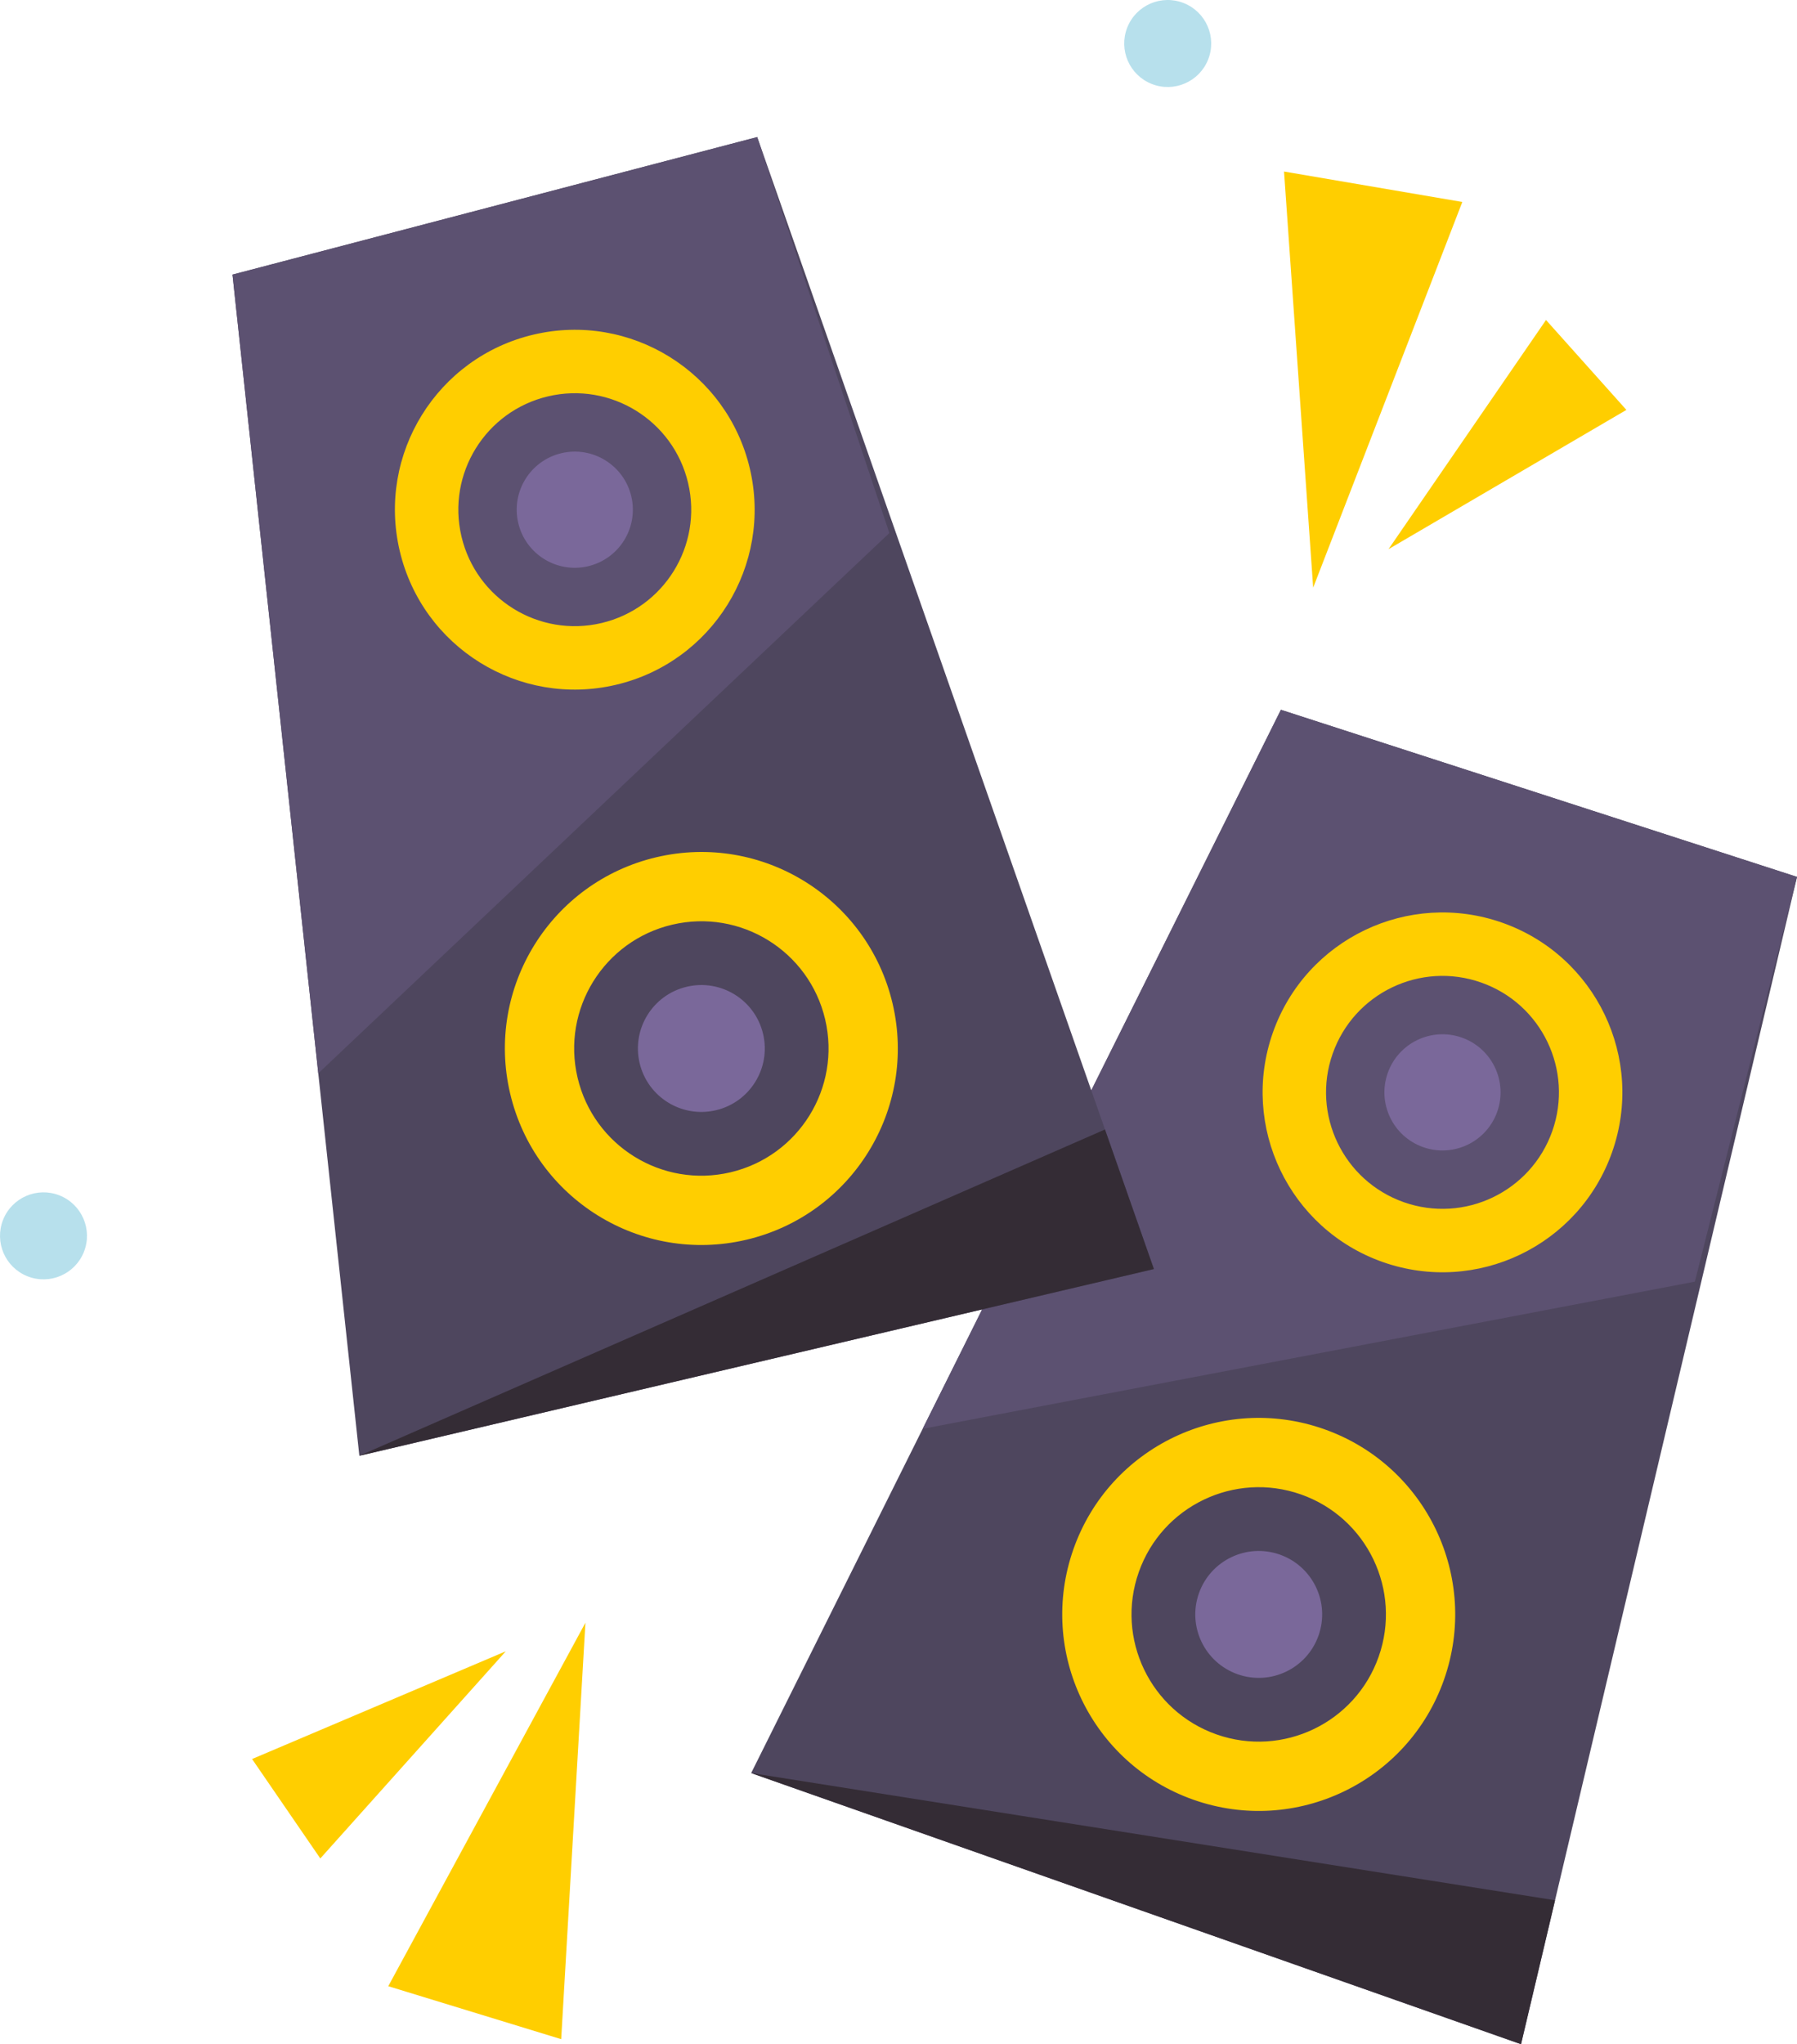 <svg xmlns:xlink="http://www.w3.org/1999/xlink" viewBox="0 0 3492.32 3971.85" style="shape-rendering:geometricPrecision; text-rendering:geometricPrecision; image-rendering:optimizeQuality; fill-rule:evenodd; clip-rule:evenodd" version="1.1" height="135.732mm" width="119.345mm" xml:space="preserve" xmlns="http://www.w3.org/2000/svg">
 <defs>
  <style type="text/css">
   
    .fil5 {fill:#B7E0EC;fill-rule:nonzero}
    .fil3 {fill:#7A689A;fill-rule:nonzero}
    .fil1 {fill:#5C5171;fill-rule:nonzero}
    .fil4 {fill:#342C35;fill-rule:nonzero}
    .fil0 {fill:#4E465E;fill-rule:nonzero}
    .fil2 {fill:#FFCE00;fill-rule:nonzero}
   
  </style>
 </defs>
 <g id="Слой_x0020_1">
  <polygon points="2489.34,1379.13 3492.32,1703.79 2955.97,3971.85 1459.83,3445.04" class="fil0"></polygon>
  <polygon points="1793.13,2776.17 3293.82,2490.24 3492.32,1703.79 2489.34,1379.13" class="fil1"></polygon>
  <path d="M2728.22 2335.87c-117.85,-41.49 -179.76,-170.69 -138.3,-288.56 41.52,-117.86 170.71,-179.78 288.59,-138.27 117.86,41.48 179.77,170.69 138.29,288.58 -41.52,117.86 -170.71,179.78 -288.59,138.25zm191.22 -543.08c-182.06,-64.09 -381.61,31.52 -445.74,213.58 -64.1,182.07 31.53,381.63 213.59,445.76 182.06,64.09 381.63,-31.54 445.74,-213.62 64.11,-182.05 -31.51,-381.61 -213.59,-445.72z" class="fil2"></path>
  <path d="M2909.81 2159.95c-20.7,58.79 -85.13,89.67 -143.92,68.96 -58.79,-20.7 -89.68,-85.14 -68.98,-143.94 20.7,-58.79 85.13,-89.66 143.94,-68.97 58.77,20.71 89.64,85.14 68.96,143.95z" class="fil3"></path>
  <path d="M2364.15 3369.93c-128.76,-45.33 -196.4,-186.47 -151.06,-315.24 45.33,-128.72 186.45,-196.35 315.21,-151.02 128.76,45.33 196.39,186.45 151.06,315.21 -45.34,128.76 -186.47,196.37 -315.21,151.05zm208.86 -593.21c-198.87,-70.04 -416.86,34.41 -486.88,233.29 -70.03,198.88 34.44,416.86 233.32,486.88 198.85,70.02 416.84,-34.42 486.86,-233.3 70.03,-198.89 -34.44,-416.86 -233.31,-486.87z" class="fil2"></path>
  <path d="M2562.5 3177.75c-22.61,64.21 -93.01,97.94 -157.22,75.33 -64.22,-22.63 -97.94,-93.01 -75.33,-157.22 22.61,-64.21 93,-97.95 157.22,-75.33 64.21,22.61 97.92,93 75.33,157.22z" class="fil3"></path>
  <polygon points="2955.97,3971.85 3022.1,3692.19" class="fil1"></polygon>
  <polygon points="1459.83,3445.04 3022.1,3692.19 2955.97,3971.85" class="fil4"></polygon>
  <polygon points="451.83,533.56 1471.6,266.32 2242.5,2465.74 698.36,2828.57" class="fil0"></polygon>
  <polygon points="618.54,2085.51 1728.36,1035.7 1471.6,266.32 451.83,533.56" class="fil1"></polygon>
  <path d="M1168.8 1210.61c-121.66,28.58 -243.47,-46.87 -272.05,-168.52 -28.58,-121.66 46.88,-243.45 168.52,-272.02 121.65,-28.59 243.44,46.86 272.03,168.5 28.58,121.67 -46.86,243.44 -168.5,272.04zm-131.72 -560.51c-187.89,44.17 -304.44,232.26 -260.28,420.18 44.16,187.91 232.28,304.45 420.17,260.3 187.91,-44.15 304.44,-232.28 260.28,-420.2 -44.14,-187.88 -232.27,-304.41 -420.17,-260.28z" class="fil2"></path>
  <path d="M1226.89 964.53c14.26,60.67 -23.37,121.41 -84.04,135.68 -60.69,14.25 -121.43,-23.39 -135.67,-84.04 -14.26,-60.67 23.35,-121.42 84.04,-135.68 60.67,-14.26 121.41,23.38 135.67,84.04z" class="fil3"></path>
  <path d="M1419.56 2277.81c-132.88,31.23 -265.93,-51.19 -297.14,-184.06 -31.23,-132.9 51.17,-265.92 184.08,-297.14 132.86,-31.24 265.92,51.17 297.13,184.05 31.22,132.9 -51.18,265.92 -184.06,297.15zm-143.87 -612.24c-205.24,48.22 -332.53,253.71 -284.3,458.96 48.21,205.25 253.71,332.53 458.95,284.33 205.26,-48.23 332.55,-253.73 284.31,-458.98 -48.23,-205.25 -253.71,-332.53 -458.96,-284.3z" class="fil2"></path>
  <path d="M1483.02 2009.01c15.56,66.29 -25.53,132.64 -91.8,148.2 -66.27,15.57 -132.64,-25.53 -148.21,-91.8 -15.58,-66.29 25.53,-132.64 91.8,-148.21 66.26,-15.56 132.64,25.53 148.2,91.8z" class="fil3"></path>
  <polygon points="698.36,2828.57 2147.45,2194.56 2242.5,2465.74" class="fil4"></polygon>
  <path d="M163.09 2432.37c-17.19,43.38 -66.3,64.63 -109.7,47.44 -43.39,-17.19 -64.61,-66.31 -47.42,-109.69 17.2,-43.4 66.3,-64.64 109.68,-47.45 43.4,17.2 64.63,66.3 47.43,109.7z" class="fil5"></path>
  <path d="M2347.92 115.65c-17.2,43.4 -66.31,64.63 -109.7,47.43 -43.4,-17.2 -64.63,-66.3 -47.44,-109.7 17.19,-43.38 66.29,-64.62 109.7,-47.42 43.38,17.19 64.63,66.3 47.44,109.68z" class="fil5"></path>
  <polygon points="2552.03,1141.81 2495.41,333.29 2841.89,392.43" class="fil2"></polygon>
  <polygon points="2698.46,1067.03 3004.55,621.76 3160.76,796.44" class="fil2"></polygon>
  <polygon points="1137.73,3152.97 1090.63,3962.1 754.55,3859.19" class="fil2"></polygon>
  <polygon points="982.96,3208.44 622.5,3610.97 489.89,3417.77" class="fil2"></polygon>
 </g>
</svg>
